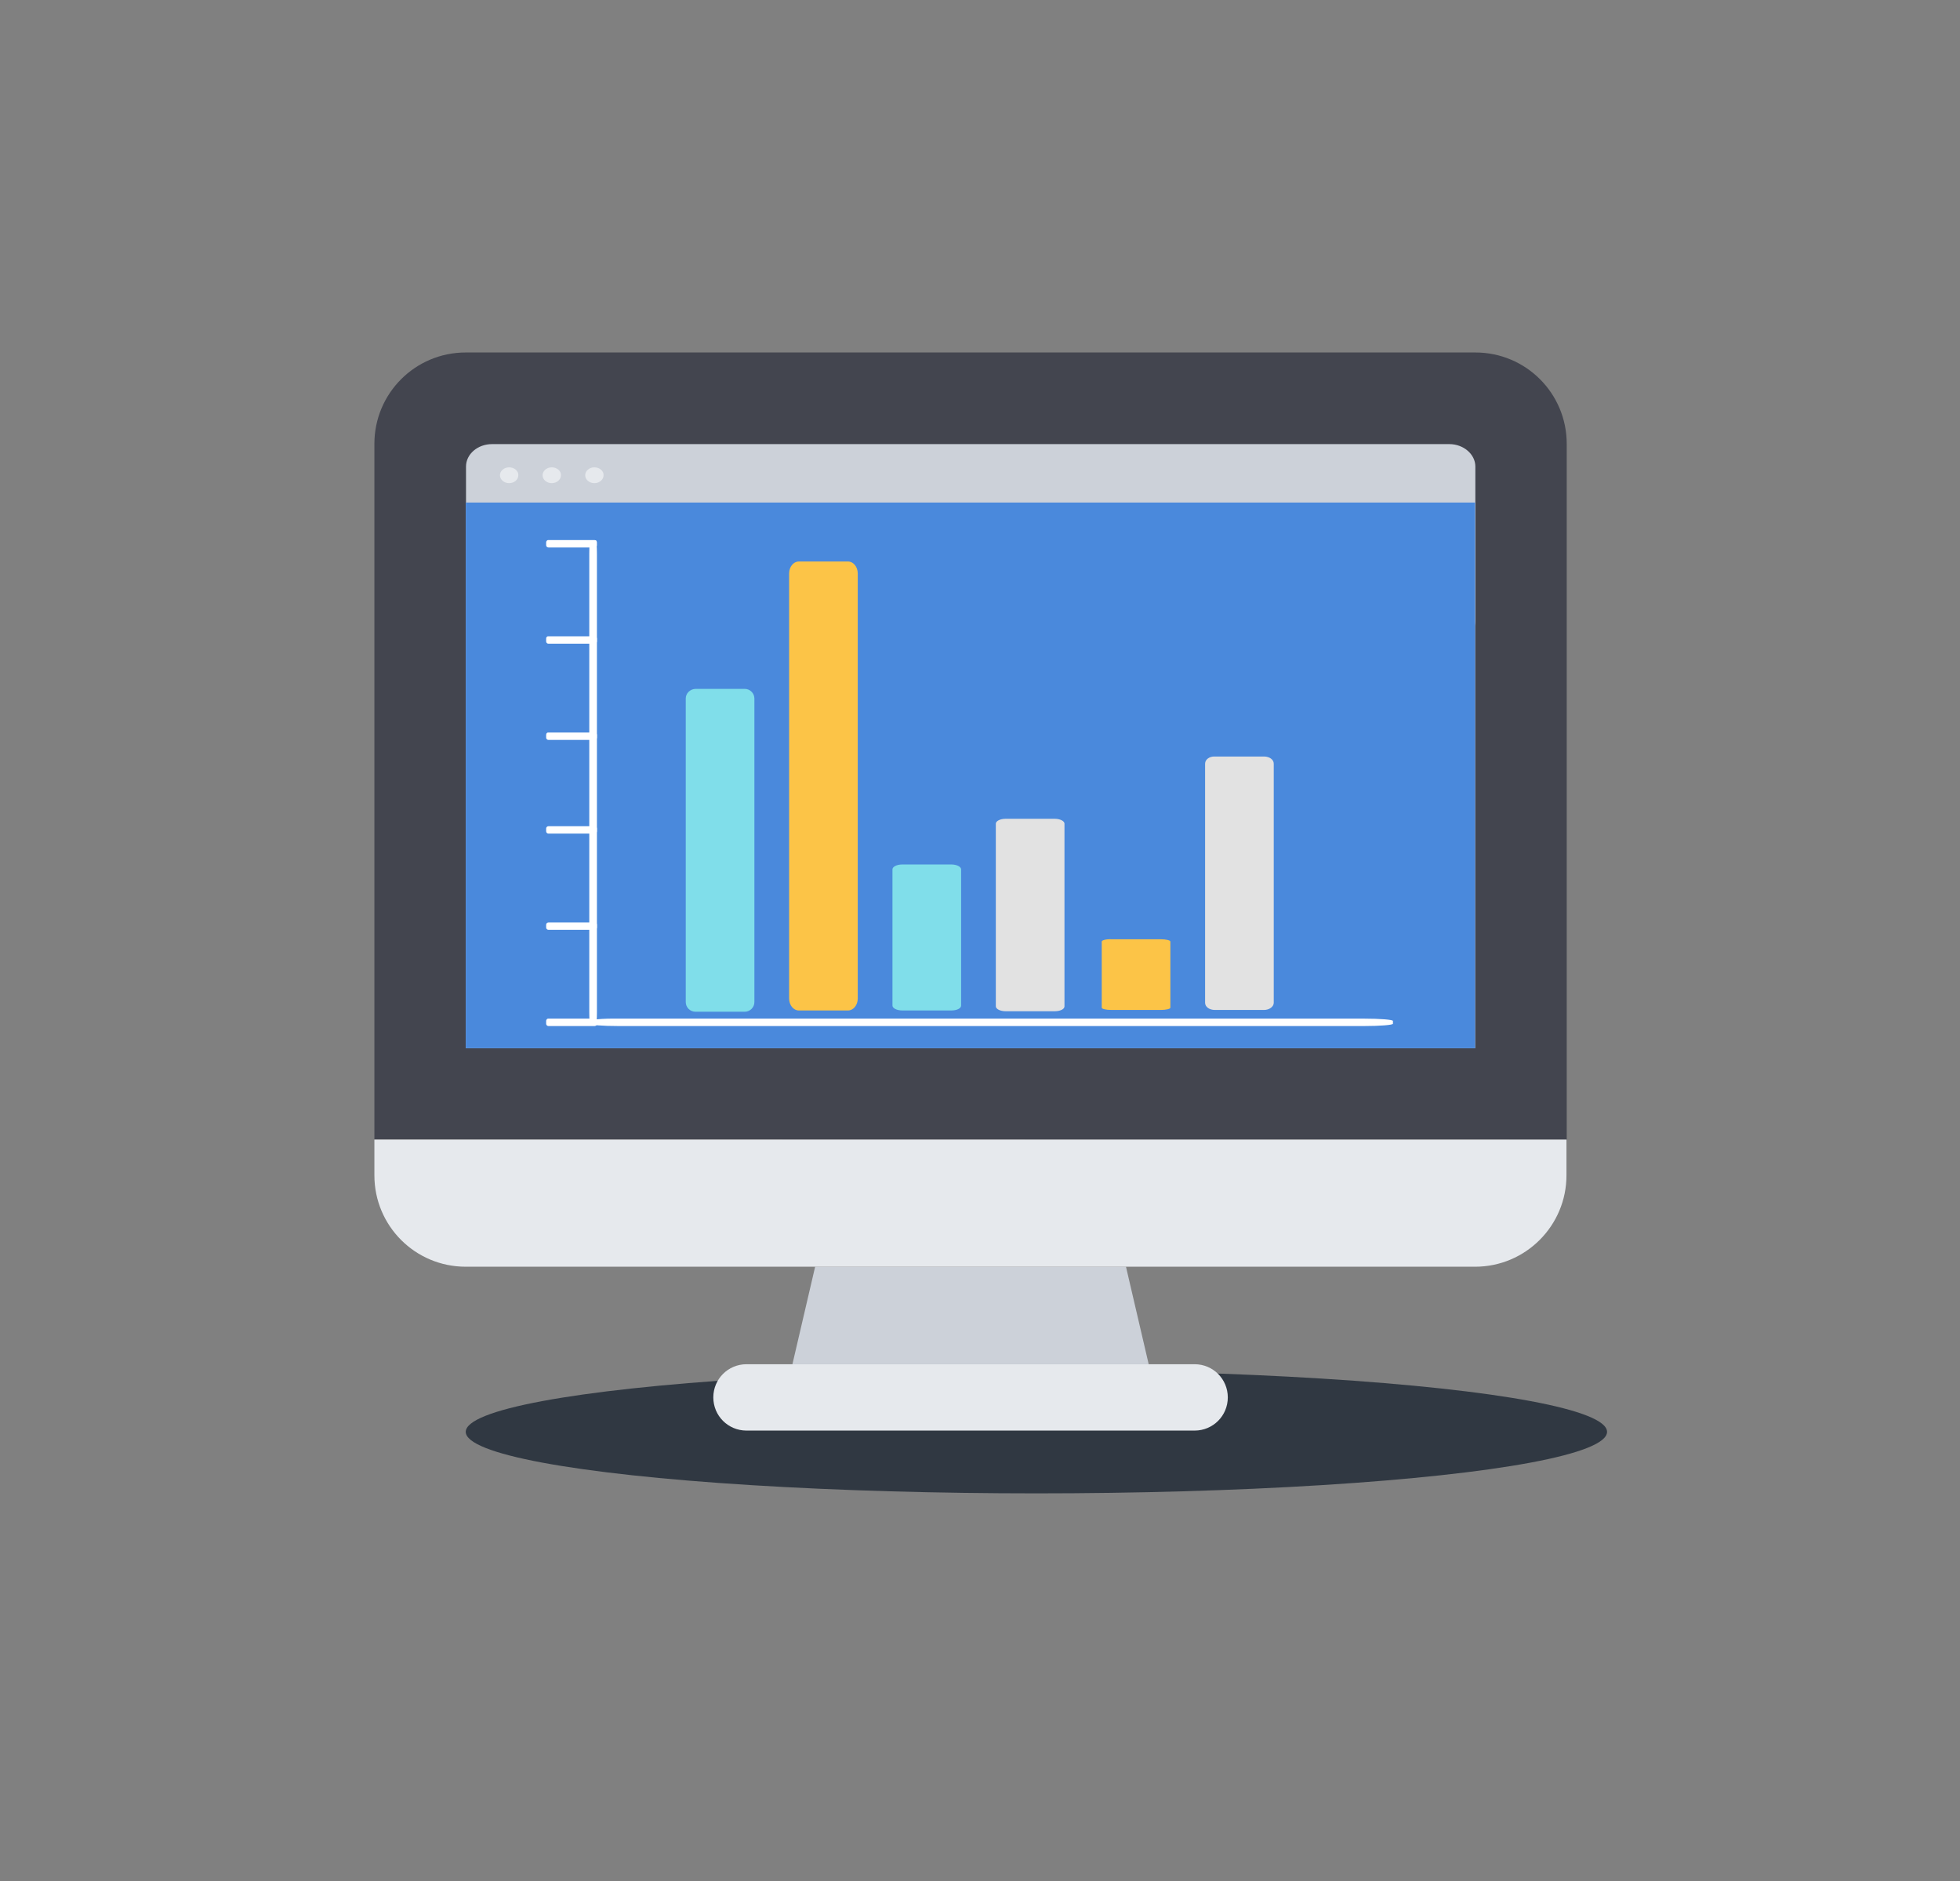 <?xml version="1.0" encoding="utf-8"?>
<!-- Generator: Adobe Illustrator 19.1.0, SVG Export Plug-In . SVG Version: 6.00 Build 0)  -->
<svg version="1.1" xmlns="http://www.w3.org/2000/svg" xmlns:xlink="http://www.w3.org/1999/xlink" x="0px" y="0px"
	 viewBox="0 0 768 737.1" style="enable-background:new 0 0 768 737.1;" xml:space="preserve">
<rect x="0" y="0" width="768" height="737.1" fill="#808080" stroke="none"/>
<style type="text/css">
	.st0{display:none;}
	.st1{display:inline;fill:#EA5E5E;}
	.st2{display:inline;fill:#8EB83B;}
	.st3{display:inline;fill:#5E9CEA;}
	.st4{display:inline;fill:#E2B529;}
	.st5{display:inline;}
	.st6{clip-path:url(#SVGID_2_);fill:#E2B529;}
	.st7{clip-path:url(#SVGID_2_);}
	.st8{fill:#303842;}
	.st9{fill:#434A54;}
	.st10{opacity:5.000000e-02;clip-path:url(#SVGID_2_);}
	.st11{fill:#CACFD7;}
	.st12{fill:#E5E8EC;}
	.st13{display:inline;fill:url(#SVGID_3_);}
	
		.st14{opacity:0.52;clip-path:url(#SVGID_5_);fill:none;stroke:#E3B629;stroke-width:10.933;stroke-linecap:round;stroke-linejoin:round;stroke-miterlimit:10;}
	
		.st15{opacity:0.5;clip-path:url(#SVGID_5_);fill:none;stroke:#E3B629;stroke-width:10.933;stroke-linecap:round;stroke-linejoin:round;stroke-miterlimit:10;}
	
		.st16{opacity:0.34;clip-path:url(#SVGID_5_);fill:none;stroke:#D0D2D3;stroke-width:10.933;stroke-linecap:round;stroke-linejoin:round;stroke-miterlimit:10;}
	.st17{clip-path:url(#SVGID_5_);fill:#E3B629;}
	.st18{clip-path:url(#SVGID_5_);fill:#EAF5F8;}
	.st19{display:inline;fill:url(#SVGID_6_);}
	.st20{clip-path:url(#SVGID_8_);}
	.st21{opacity:0.7;}
	.st22{fill:#A1D143;}
	.st23{opacity:0.35;}
	.st24{fill:#7EA334;}
	.st25{opacity:0.1;}
	.st26{opacity:0.3;}
	.st27{opacity:0.5;}
	.st28{display:inline;fill:url(#SVGID_9_);}
	
		.st29{opacity:0.52;clip-path:url(#SVGID_11_);fill:none;stroke:#4B89DA;stroke-width:11.62;stroke-linecap:round;stroke-linejoin:round;stroke-miterlimit:10;}
	
		.st30{opacity:0.5;clip-path:url(#SVGID_11_);fill:none;stroke:#4B89DA;stroke-width:11.62;stroke-linecap:round;stroke-linejoin:round;stroke-miterlimit:10;}
	
		.st31{opacity:0.6;clip-path:url(#SVGID_11_);fill:none;stroke:#D0D2D3;stroke-width:11.62;stroke-linecap:round;stroke-linejoin:round;stroke-miterlimit:10;}
	.st32{clip-path:url(#SVGID_11_);fill:#4B89DA;}
	
		.st33{opacity:0.6;clip-path:url(#SVGID_11_);fill:none;stroke:#D0D2D3;stroke-width:14.128;stroke-linecap:round;stroke-linejoin:round;stroke-miterlimit:10;}
	
		.st34{opacity:0.6;clip-path:url(#SVGID_11_);fill:none;stroke:#D0D2D3;stroke-width:13.725;stroke-linecap:round;stroke-linejoin:round;stroke-miterlimit:10;}
	.st35{clip-path:url(#SVGID_11_);fill:#EAF5F8;}
	.st36{display:inline;fill:url(#SVGID_12_);}
	.st37{display:inline;fill:#4A89DC;}
	.st38{display:inline;opacity:0.16;}
	.st39{opacity:0.16;}
	.st40{clip-path:url(#SVGID_14_);fill:#C3C3C3;}
	.st41{clip-path:url(#SVGID_14_);fill:#C7C7C7;}
	.st42{clip-path:url(#SVGID_14_);fill:#E2E2E2;}
	.st43{clip-path:url(#SVGID_14_);fill:#FFFFFF;}
	.st44{opacity:0.56;clip-path:url(#SVGID_14_);fill:#FFFFFF;}
	.st45{display:inline;fill:url(#SVGID_15_);}
	.st46{clip-path:url(#SVGID_17_);}
	.st47{fill:#E6E9ED;}
	.st48{fill:#4A89DC;}
	.st49{fill:#E3B629;}
	.st50{fill:#CBD0D8;}
	.st51{fill:#E2E2E2;}
	.st52{fill:#C7C7C7;}
	.st53{fill:#43454F;}
	.st54{fill:#CCD1D9;}
	.st55{fill:#80DEEA;}
	.st56{fill:#FCC447;}
	.st57{fill:#FFFFFF;}
	.st58{fill:#F5BA45;}
	.st59{fill:#EAF5F8;}
	.st60{fill:#EC5564;}
	.st61{fill:#F4F6F9;}
	.st62{fill:#5D9CEC;}
	.st63{fill:#656D78;}
	.st64{fill:#E6B603;}
	.st65{fill:#8EB83B;}
</style>
<g id="Backgrounds" class="st0">
	<rect x="-0.3" y="0" class="st37" width="768.7" height="737.1"/>
	<g class="st38">
		<defs>
			<rect id="SVGID_13_" x="-0.3" y="0" class="st39" width="768" height="737.1"/>
		</defs>
		<clipPath id="SVGID_2_">
			<use xlink:href="#SVGID_13_"  style="overflow:visible;"/>
		</clipPath>
		<path style="clip-path:url(#SVGID_2_);fill:#C3C3C3;" d="M84.3,192.2v132.2c0,2.3,1.9,4.2,4.2,4.2h21.5c2.3,0,4.2-1.9,4.2-4.2
			V192.2c0-2.3-1.9-4.2-4.2-4.2H88.5C86.2,188,84.3,189.9,84.3,192.2z"/>
		<path style="clip-path:url(#SVGID_2_);fill:#C7C7C7;" d="M129.3,137.8v185.1c0,2.9,1.9,5.2,4.2,5.2H155c2.3,0,4.2-2.3,4.2-5.2
			V137.8c0-2.9-1.9-5.2-4.2-5.2h-21.5C131.2,132.5,129.3,134.9,129.3,137.8z"/>
		<path style="clip-path:url(#SVGID_2_);fill:#C3C3C3;" d="M42.4,530.3v132.2c0,2.3,1.9,4.2,4.2,4.2h21.5c2.3,0,4.2-1.9,4.2-4.2
			V530.3c0-2.3-1.9-4.2-4.2-4.2H46.6C44.3,526.1,42.4,528,42.4,530.3z"/>
		<path style="clip-path:url(#SVGID_2_);fill:#C7C7C7;" d="M87.5,475.8v185.1c0,2.9,1.9,5.2,4.2,5.2h21.5c2.3,0,4.2-2.3,4.2-5.2
			V475.8c0-2.9-1.9-5.2-4.2-5.2H91.7C89.4,470.6,87.5,473,87.5,475.8z"/>
		<path style="clip-path:url(#SVGID_2_);fill:#C3C3C3;" d="M174.4,266.6V326c0,1.2,1.9,2.1,4.2,2.1H200c2.3,0,4.2-0.9,4.2-2.1v-59.4
			c0-1.2-1.9-2.1-4.2-2.1h-21.5C176.2,264.5,174.4,265.5,174.4,266.6z"/>
		<path style="clip-path:url(#SVGID_2_);fill:#E2E2E2;" d="M219.4,246.7v79.6c0,1.2,1.9,2.1,4.2,2.1h21.5c2.3,0,4.2-0.9,4.2-2.1
			v-79.6c0-1.2-1.9-2.1-4.2-2.1h-21.5C221.3,244.6,219.4,245.6,219.4,246.7z"/>
		<path style="clip-path:url(#SVGID_2_);fill:#C7C7C7;" d="M265.5,298v28.8c0,0.6,1.9,1,4.2,1h21.5c2.3,0,4.2-0.5,4.2-1V298
			c0-0.6-1.9-1-4.2-1h-21.5C267.4,297,265.5,297.5,265.5,298z"/>
		<path style="clip-path:url(#SVGID_2_);fill:#E2E2E2;" d="M310.5,220.5v104.2c0,1.7,1.9,3.1,4.2,3.1h21.5c2.3,0,4.2-1.4,4.2-3.1
			V220.5c0-1.7-1.9-3.1-4.2-3.1h-21.5C312.4,217.4,310.5,218.8,310.5,220.5z"/>
		<path style="clip-path:url(#SVGID_2_);fill:#FFFFFF;" d="M23.5,124.1v1.2c0,0.6,0.5,1,1,1h20.2c0.6,0,1-0.5,1-1v-1.2
			c0-0.6-0.5-1-1-1H24.6C24,123.1,23.5,123.6,23.5,124.1z"/>
		<path style="clip-path:url(#SVGID_2_);fill:#FFFFFF;" d="M45.2,123.3h-2.4c-0.2,0-0.4,2.6-0.4,5.8V329c0,3.2,0.2,5.8,0.4,5.8h2.4
			c0.2,0,0.4-2.6,0.4-5.8V129.1C45.6,125.9,45.4,123.3,45.2,123.3z"/>
		<path style="clip-path:url(#SVGID_2_);fill:#FFFFFF;" d="M42.4,332.6v1.2c0,0.6,5.6,1,12.6,1h324.9c6.9,0,12.6-0.5,12.6-1v-1.2
			c0-0.6-5.6-1-12.6-1H54.9C48,331.6,42.4,332,42.4,332.6z"/>
		<path style="clip-path:url(#SVGID_2_);fill:#FFFFFF;" d="M23.5,166.1v1.2c0,0.6,0.5,1,1,1h20.2c0.6,0,1-0.5,1-1v-1.2
			c0-0.6-0.5-1-1-1H24.6C24,165,23.5,165.5,23.5,166.1z"/>
		<path style="clip-path:url(#SVGID_2_);fill:#FFFFFF;" d="M23.5,208v1.2c0,0.6,0.5,1,1,1h20.2c0.6,0,1-0.5,1-1V208c0-0.6-0.5-1-1-1
			H24.6C24,206.9,23.5,207.4,23.5,208z"/>
		<path style="clip-path:url(#SVGID_2_);fill:#FFFFFF;" d="M23.5,248.8v1.2c0,0.6,0.5,1,1,1h20.2c0.6,0,1-0.5,1-1v-1.2
			c0-0.6-0.5-1-1-1H24.6C24,247.8,23.5,248.2,23.5,248.8z"/>
		<path style="clip-path:url(#SVGID_2_);fill:#FFFFFF;" d="M23.5,290.7v1.2c0,0.6,0.5,1,1,1h20.2c0.6,0,1-0.5,1-1v-1.2
			c0-0.6-0.5-1-1-1H24.6C24,289.7,23.5,290.1,23.5,290.7z"/>
		<path style="clip-path:url(#SVGID_2_);fill:#FFFFFF;" d="M23.5,332.6v1.2c0,0.6,0.5,1,1,1h20.2c0.6,0,1-0.5,1-1v-1.2
			c0-0.6-0.5-1-1-1H24.6C24,331.6,23.5,332,23.5,332.6z"/>
		<path style="clip-path:url(#SVGID_2_);fill:#C3C3C3;" d="M528.1,81.9v85.6c0,1.5,1.2,2.7,2.7,2.7h13.9c1.5,0,2.7-1.2,2.7-2.7V81.9
			c0-1.5-1.2-2.7-2.7-2.7h-13.9C529.3,79.2,528.1,80.4,528.1,81.9z"/>
		<path style="clip-path:url(#SVGID_2_);fill:#C7C7C7;" d="M557.3,46.7v119.9c0,1.9,1.2,3.4,2.7,3.4h13.9c1.5,0,2.7-1.5,2.7-3.4
			V46.7c0-1.9-1.2-3.4-2.7-3.4H560C558.5,43.3,557.3,44.8,557.3,46.7z"/>
		<path style="clip-path:url(#SVGID_2_);fill:#C3C3C3;" d="M586.4,130.1v38.5c0,0.7,1.2,1.4,2.7,1.4h13.9c1.5,0,2.7-0.6,2.7-1.4
			v-38.5c0-0.7-1.2-1.4-2.7-1.4h-13.9C587.7,128.8,586.4,129.4,586.4,130.1z"/>
		<path style="clip-path:url(#SVGID_2_);fill:#E2E2E2;" d="M615.6,117.2v51.5c0,0.7,1.2,1.4,2.7,1.4h13.9c1.5,0,2.7-0.6,2.7-1.4
			v-51.5c0-0.7-1.2-1.4-2.7-1.4h-13.9C616.8,115.9,615.6,116.5,615.6,117.2z"/>
		<path style="clip-path:url(#SVGID_2_);fill:#C7C7C7;" d="M645.5,150.5v18.6c0,0.4,1.2,0.7,2.7,0.7h13.9c1.5,0,2.7-0.3,2.7-0.7
			v-18.6c0-0.4-1.2-0.7-2.7-0.7h-13.9C646.7,149.8,645.5,150.1,645.5,150.5z"/>
		<path style="clip-path:url(#SVGID_2_);fill:#E2E2E2;" d="M674.6,100.3v67.5c0,1.1,1.2,2,2.7,2h13.9c1.5,0,2.7-0.9,2.7-2v-67.5
			c0-1.1-1.2-2-2.7-2h-13.9C675.8,98.2,674.6,99.1,674.6,100.3z"/>
		<path style="clip-path:url(#SVGID_2_);fill:#FFFFFF;" d="M488.8,37.8v0.8c0,0.4,0.3,0.7,0.7,0.7h13.1c0.4,0,0.7-0.3,0.7-0.7v-0.8
			c0-0.4-0.3-0.7-0.7-0.7h-13.1C489.1,37.2,488.8,37.5,488.8,37.8z"/>
		<path style="clip-path:url(#SVGID_2_);fill:#FFFFFF;" d="M502.8,37.3h-1.6c-0.2,0-0.3,1.7-0.3,3.8v129.4c0,2.1,0.1,3.8,0.3,3.8
			h1.6c0.2,0,0.3-1.7,0.3-3.8V41.1C503.1,39,503,37.3,502.8,37.3z"/>
		<path style="clip-path:url(#SVGID_2_);fill:#FFFFFF;" d="M501,172.9v0.8c0,0.4,3.6,0.7,8.1,0.7h210.4c4.5,0,8.1-0.3,8.1-0.7v-0.8
			c0-0.4-3.6-0.7-8.1-0.7H509.1C504.6,172.2,501,172.5,501,172.9z"/>
		<path style="clip-path:url(#SVGID_2_);fill:#FFFFFF;" d="M488.8,65v0.8c0,0.4,0.3,0.7,0.7,0.7h13.1c0.4,0,0.7-0.3,0.7-0.7V65
			c0-0.4-0.3-0.7-0.7-0.7h-13.1C489.1,64.3,488.8,64.6,488.8,65z"/>
		<path style="clip-path:url(#SVGID_2_);fill:#FFFFFF;" d="M488.8,92.1v0.8c0,0.4,0.3,0.7,0.7,0.7h13.1c0.4,0,0.7-0.3,0.7-0.7v-0.8
			c0-0.4-0.3-0.7-0.7-0.7h-13.1C489.1,91.4,488.8,91.7,488.8,92.1z"/>
		<path style="clip-path:url(#SVGID_2_);fill:#FFFFFF;" d="M488.8,118.6v0.8c0,0.4,0.3,0.7,0.7,0.7h13.1c0.4,0,0.7-0.3,0.7-0.7v-0.8
			c0-0.4-0.3-0.7-0.7-0.7h-13.1C489.1,117.9,488.8,118.2,488.8,118.6z"/>
		<path style="clip-path:url(#SVGID_2_);fill:#FFFFFF;" d="M488.8,145.7v0.8c0,0.4,0.3,0.7,0.7,0.7h13.1c0.4,0,0.7-0.3,0.7-0.7v-0.8
			c0-0.4-0.3-0.7-0.7-0.7h-13.1C489.1,145,488.8,145.3,488.8,145.7z"/>
		<path style="clip-path:url(#SVGID_2_);fill:#FFFFFF;" d="M488.8,172.9v0.8c0,0.4,0.3,0.7,0.7,0.7h13.1c0.4,0,0.7-0.3,0.7-0.7v-0.8
			c0-0.4-0.3-0.7-0.7-0.7h-13.1C489.1,172.2,488.8,172.5,488.8,172.9z"/>
		<rect x="11.4" y="557.1" style="opacity:0.56;clip-path:url(#SVGID_2_);fill:#FFFFFF;" width="306.8" height="8.3"/>
		<rect x="11.4" y="574.5" style="opacity:0.56;clip-path:url(#SVGID_2_);fill:#FFFFFF;" width="306.8" height="8.3"/>
		<rect x="11.4" y="591.8" style="opacity:0.56;clip-path:url(#SVGID_2_);fill:#FFFFFF;" width="306.8" height="8.3"/>
		<rect x="45.3" y="84.5" style="opacity:0.56;clip-path:url(#SVGID_2_);fill:#FFFFFF;" width="398.7" height="8.3"/>
		<rect x="45.3" y="101.8" style="opacity:0.56;clip-path:url(#SVGID_2_);fill:#FFFFFF;" width="398.7" height="8.3"/>
		<rect x="45.3" y="119.2" style="opacity:0.56;clip-path:url(#SVGID_2_);fill:#FFFFFF;" width="398.7" height="8.3"/>
		<rect x="596.6" y="239.8" style="opacity:0.56;clip-path:url(#SVGID_2_);fill:#FFFFFF;" width="482" height="4.4"/>
		<rect x="596.6" y="248.9" style="opacity:0.56;clip-path:url(#SVGID_2_);fill:#FFFFFF;" width="482" height="4.4"/>
		<rect x="596.6" y="258" style="opacity:0.56;clip-path:url(#SVGID_2_);fill:#FFFFFF;" width="482" height="4.4"/>
		<rect x="216.6" y="325.4" style="opacity:0.56;clip-path:url(#SVGID_2_);fill:#FFFFFF;" width="463.7" height="8.3"/>
		<rect x="216.6" y="342.8" style="opacity:0.56;clip-path:url(#SVGID_2_);fill:#FFFFFF;" width="463.7" height="8.3"/>
		<rect x="216.6" y="360.2" style="opacity:0.56;clip-path:url(#SVGID_2_);fill:#FFFFFF;" width="463.7" height="8.3"/>
		<path style="clip-path:url(#SVGID_2_);fill:#C3C3C3;" d="M505,485V687c0,3.5,2.9,6.4,6.4,6.4h32.8c3.5,0,6.4-2.9,6.4-6.4V485
			c0-3.5-2.9-6.4-6.4-6.4h-32.8C507.8,478.6,505,481.4,505,485z"/>
		<path style="clip-path:url(#SVGID_2_);fill:#C7C7C7;" d="M573.8,401.7v282.8c0,4.4,2.9,8,6.4,8H613c3.5,0,6.4-3.6,6.4-8V401.7
			c0-4.4-2.9-8-6.4-8h-32.8C576.6,393.7,573.8,397.3,573.8,401.7z"/>
		<path style="clip-path:url(#SVGID_2_);fill:#C3C3C3;" d="M642.6,598.6v90.8c0,1.8,2.9,3.2,6.4,3.2h32.8c3.5,0,6.4-1.4,6.4-3.2
			v-90.8c0-1.8-2.9-3.2-6.4-3.2H649C645.5,595.4,642.6,596.8,642.6,598.6z"/>
		<path style="clip-path:url(#SVGID_2_);fill:#E2E2E2;" d="M711.4,568.2v121.6c0,1.8,2.9,3.2,6.4,3.2h32.8c3.5,0,6.4-1.4,6.4-3.2
			V568.2c0-1.8-2.9-3.2-6.4-3.2h-32.8C714.3,565,711.4,566.4,711.4,568.2z"/>
		<path style="clip-path:url(#SVGID_2_);fill:#FFFFFF;" d="M412.1,380.9v1.9c0,0.9,0.7,1.6,1.6,1.6h30.8c0.9,0,1.6-0.7,1.6-1.6v-1.9
			c0-0.9-0.7-1.6-1.6-1.6h-30.8C412.8,379.3,412.1,380,412.1,380.9z"/>
		<path style="clip-path:url(#SVGID_2_);fill:#FFFFFF;" d="M445.2,379.6h-3.7c-0.4,0-0.7,4-0.7,8.9v305.4c0,4.9,0.3,8.9,0.7,8.9h3.7
			c0.4,0,0.7-4,0.7-8.9V388.5C445.9,383.6,445.6,379.6,445.2,379.6z"/>
		<path style="clip-path:url(#SVGID_2_);fill:#FFFFFF;" d="M440.9,699.5v1.9c0,0.9,8.6,1.6,19.2,1.6h496.5c10.6,0,19.2-0.7,19.2-1.6
			v-1.9c0-0.9-8.6-1.6-19.2-1.6H460.1C449.5,697.9,440.9,698.6,440.9,699.5z"/>
		<path style="clip-path:url(#SVGID_2_);fill:#FFFFFF;" d="M412.1,444.9v1.9c0,0.9,0.7,1.6,1.6,1.6h30.8c0.9,0,1.6-0.7,1.6-1.6v-1.9
			c0-0.9-0.7-1.6-1.6-1.6h-30.8C412.8,443.3,412.1,444.1,412.1,444.9z"/>
		<path style="clip-path:url(#SVGID_2_);fill:#FFFFFF;" d="M412.1,509v1.9c0,0.9,0.7,1.6,1.6,1.6h30.8c0.9,0,1.6-0.7,1.6-1.6V509
			c0-0.9-0.7-1.6-1.6-1.6h-30.8C412.8,507.4,412.1,508.1,412.1,509z"/>
		<path style="clip-path:url(#SVGID_2_);fill:#FFFFFF;" d="M412.1,571.4v1.9c0,0.9,0.7,1.6,1.6,1.6h30.8c0.9,0,1.6-0.7,1.6-1.6v-1.9
			c0-0.9-0.7-1.6-1.6-1.6h-30.8C412.8,569.8,412.1,570.5,412.1,571.4z"/>
		<path style="clip-path:url(#SVGID_2_);fill:#FFFFFF;" d="M412.1,635.4v1.9c0,0.9,0.7,1.6,1.6,1.6h30.8c0.9,0,1.6-0.7,1.6-1.6v-1.9
			c0-0.9-0.7-1.6-1.6-1.6h-30.8C412.8,633.8,412.1,634.5,412.1,635.4z"/>
		<path style="clip-path:url(#SVGID_2_);fill:#FFFFFF;" d="M412.1,699.5v1.9c0,0.9,0.7,1.6,1.6,1.6h30.8c0.9,0,1.6-0.7,1.6-1.6v-1.9
			c0-0.9-0.7-1.6-1.6-1.6h-30.8C412.8,697.9,412.1,698.6,412.1,699.5z"/>
	</g>
	<linearGradient id="SVGID_3_" gradientUnits="userSpaceOnUse" x1="383.677" y1="621.702" x2="383.677" y2="758.044">
		<stop  offset="1.021484e-02" style="stop-color:#5486C6;stop-opacity:0"/>
		<stop  offset="0.593" style="stop-color:#5486C6"/>
	</linearGradient>
	<rect x="-0.3" y="634.2" class="st13" width="768" height="102.9"/>
</g>
<g id="Graphics">
	<g>
		<path class="st51" d="M197.4,245.9v96.7c0,1.4,2.3,2.5,5.1,2.5h26.1c2.8,0,5.1-1.1,5.1-2.5v-96.7c0-1.4-2.3-2.5-5.1-2.5h-26.1
			C199.7,243.3,197.4,244.5,197.4,245.9z"/>
		<path class="st52" d="M253.4,308.2v35c0,0.7,2.3,1.3,5.1,1.3h26.1c2.8,0,5.1-0.6,5.1-1.3v-35c0-0.7-2.3-1.3-5.1-1.3h-26.1
			C255.7,307,253.4,307.5,253.4,308.2z"/>
		<path class="st51" d="M308.2,214v126.6c0,2.1,2.3,3.8,5.1,3.8h26.1c2.8,0,5.1-1.7,5.1-3.8V214c0-2.1-2.3-3.8-5.1-3.8h-26.1
			C310.5,210.2,308.2,211.9,308.2,214z"/>
		<ellipse class="st8" cx="406.1" cy="561" rx="223.6" ry="24.1"/>
		<path class="st53" d="M613.9,446.5V173.9c0-19.8-16-35.8-35.8-35.8H182.5c-19.8,0-35.8,16-35.8,35.8v272.5L613.9,446.5z"/>
		<path class="st54" d="M578.1,243.2c0,4.9-4.6,8.8-10.2,8.8H192.8c-5.6,0-10.2-4-10.2-8.8l0-60.4c0-4.9,4.6-8.8,10.2-8.8h375.1
			c5.6,0,10.2,4,10.2,8.8L578.1,243.2L578.1,243.2z"/>
		<rect x="182.5" y="196.9" class="st12" width="395.5" height="213.8"/>
		<path class="st47" d="M199.5,183.1c-2,0-3.6,1.4-3.6,3.1s1.6,3.1,3.6,3.1s3.6-1.4,3.6-3.1C203.2,184.5,201.5,183.1,199.5,183.1z"
			/>
		<path class="st47" d="M216.2,183.1c-2,0-3.6,1.4-3.6,3.1c0,1.7,1.6,3.1,3.6,3.1c2,0,3.6-1.4,3.6-3.1
			C219.9,184.5,218.2,183.1,216.2,183.1z"/>
		<path class="st47" d="M232.9,183.1c-2,0-3.6,1.4-3.6,3.1c0,1.7,1.6,3.1,3.6,3.1c2,0,3.6-1.4,3.6-3.1
			C236.6,184.5,234.9,183.1,232.9,183.1z"/>
		<polygon class="st54" points="450.1,534.5 310.5,534.5 319.4,496.3 441.2,496.3 		"/>
		<path class="st47" d="M146.7,446.5l0,14c0,19.8,16,35.8,35.8,35.8l395.5,0c19.8,0,35.8-16.1,35.8-35.8v-14L146.7,446.5z"/>
		<path class="st47" d="M292.5,560.5c-7.2,0-13-5.8-13-13c0-7.2,5.8-13,13-13h175.6c7.2,0,13,5.8,13,13c0,7.2-5.8,13-13,13H292.5z"
			/>
		<rect x="182.5" y="196.9" class="st48" width="395.5" height="213.8"/>
		<g>
			<path class="st55" d="M268.7,273.7v118.9c0,2.1,1.7,3.8,3.8,3.8h19.3c2.1,0,3.8-1.7,3.8-3.8V273.7c0-2.1-1.7-3.8-3.8-3.8h-19.3
				C270.4,270,268.7,271.6,268.7,273.7z"/>
			<path class="st56" d="M309.2,224.7v166.5c0,2.6,1.7,4.7,3.8,4.7h19.3c2.1,0,3.8-2.1,3.8-4.7V224.7c0-2.6-1.7-4.7-3.8-4.7H313
				C310.9,220,309.2,222.1,309.2,224.7z"/>
			<path class="st55" d="M349.7,340.6v53.4c0,1,1.7,1.9,3.8,1.9h19.3c2.1,0,3.8-0.8,3.8-1.9v-53.4c0-1-1.7-1.9-3.8-1.9h-19.3
				C351.4,338.7,349.7,339.6,349.7,340.6z"/>
			<path class="st51" d="M390.2,322.7v71.6c0,1,1.7,1.9,3.8,1.9h19.3c2.1,0,3.8-0.8,3.8-1.9v-71.6c0-1-1.7-1.9-3.8-1.9H394
				C391.9,320.8,390.2,321.7,390.2,322.7z"/>
			<path class="st56" d="M431.7,368.9v25.9c0,0.5,1.7,0.9,3.8,0.9h19.3c2.1,0,3.8-0.4,3.8-0.9v-25.9c0-0.5-1.7-0.9-3.8-0.9h-19.3
				C433.4,367.9,431.7,368.4,431.7,368.9z"/>
			<path class="st51" d="M472.2,299.2v93.7c0,1.6,1.7,2.8,3.8,2.8h19.3c2.1,0,3.8-1.3,3.8-2.8v-93.7c0-1.6-1.7-2.8-3.8-2.8H476
				C473.9,296.3,472.2,297.6,472.2,299.2z"/>
			<g>
				<path class="st57" d="M214,212.5v1.1c0,0.5,0.4,0.9,0.9,0.9h18.1c0.5,0,0.9-0.4,0.9-0.9v-1.1c0-0.5-0.4-0.9-0.9-0.9H215
					C214.4,211.5,214,212,214,212.5z"/>
				<path class="st57" d="M233.5,211.7h-2.2c-0.2,0-0.4,2.3-0.4,5.2v179.7c0,2.9,0.2,5.2,0.4,5.2h2.2c0.2,0,0.4-2.3,0.4-5.2V217
					C233.9,214.1,233.7,211.7,233.5,211.7z"/>
				<path class="st57" d="M231,400v1.1c0,0.5,5.1,0.9,11.3,0.9h292.2c6.2,0,11.3-0.4,11.3-0.9V400c0-0.5-5.1-0.9-11.3-0.9H242.3
					C236,399,231,399.5,231,400z"/>
				<path class="st57" d="M214,250.2v1.1c0,0.5,0.4,0.9,0.9,0.9h18.1c0.5,0,0.9-0.4,0.9-0.9v-1.1c0-0.5-0.4-0.9-0.9-0.9H215
					C214.4,249.2,214,249.6,214,250.2z"/>
				<path class="st57" d="M214,287.9v1.1c0,0.5,0.4,0.9,0.9,0.9h18.1c0.5,0,0.9-0.4,0.9-0.9v-1.1c0-0.5-0.4-0.9-0.9-0.9H215
					C214.4,286.9,214,287.3,214,287.9z"/>
				<path class="st57" d="M214,324.6v1.1c0,0.5,0.4,0.9,0.9,0.9h18.1c0.5,0,0.9-0.4,0.9-0.9v-1.1c0-0.5-0.4-0.9-0.9-0.9H215
					C214.4,323.7,214,324.1,214,324.6z"/>
				<path class="st57" d="M214,362.3v1.1c0,0.5,0.4,0.9,0.9,0.9h18.1c0.5,0,0.9-0.4,0.9-0.9v-1.1c0-0.5-0.4-0.9-0.9-0.9H215
					C214.4,361.4,214,361.8,214,362.3z"/>
				<path class="st57" d="M214,400v1.1c0,0.5,0.4,0.9,0.9,0.9h18.1c0.5,0,0.9-0.4,0.9-0.9V400c0-0.5-0.4-0.9-0.9-0.9H215
					C214.4,399,214,399.5,214,400z"/>
			</g>
		</g>
		<path class="st58" d="M157.2,485.8L157.2,485.8L157.2,485.8C157.2,485.8,157.2,485.8,157.2,485.8z"/>
	</g>
</g>
</svg>
